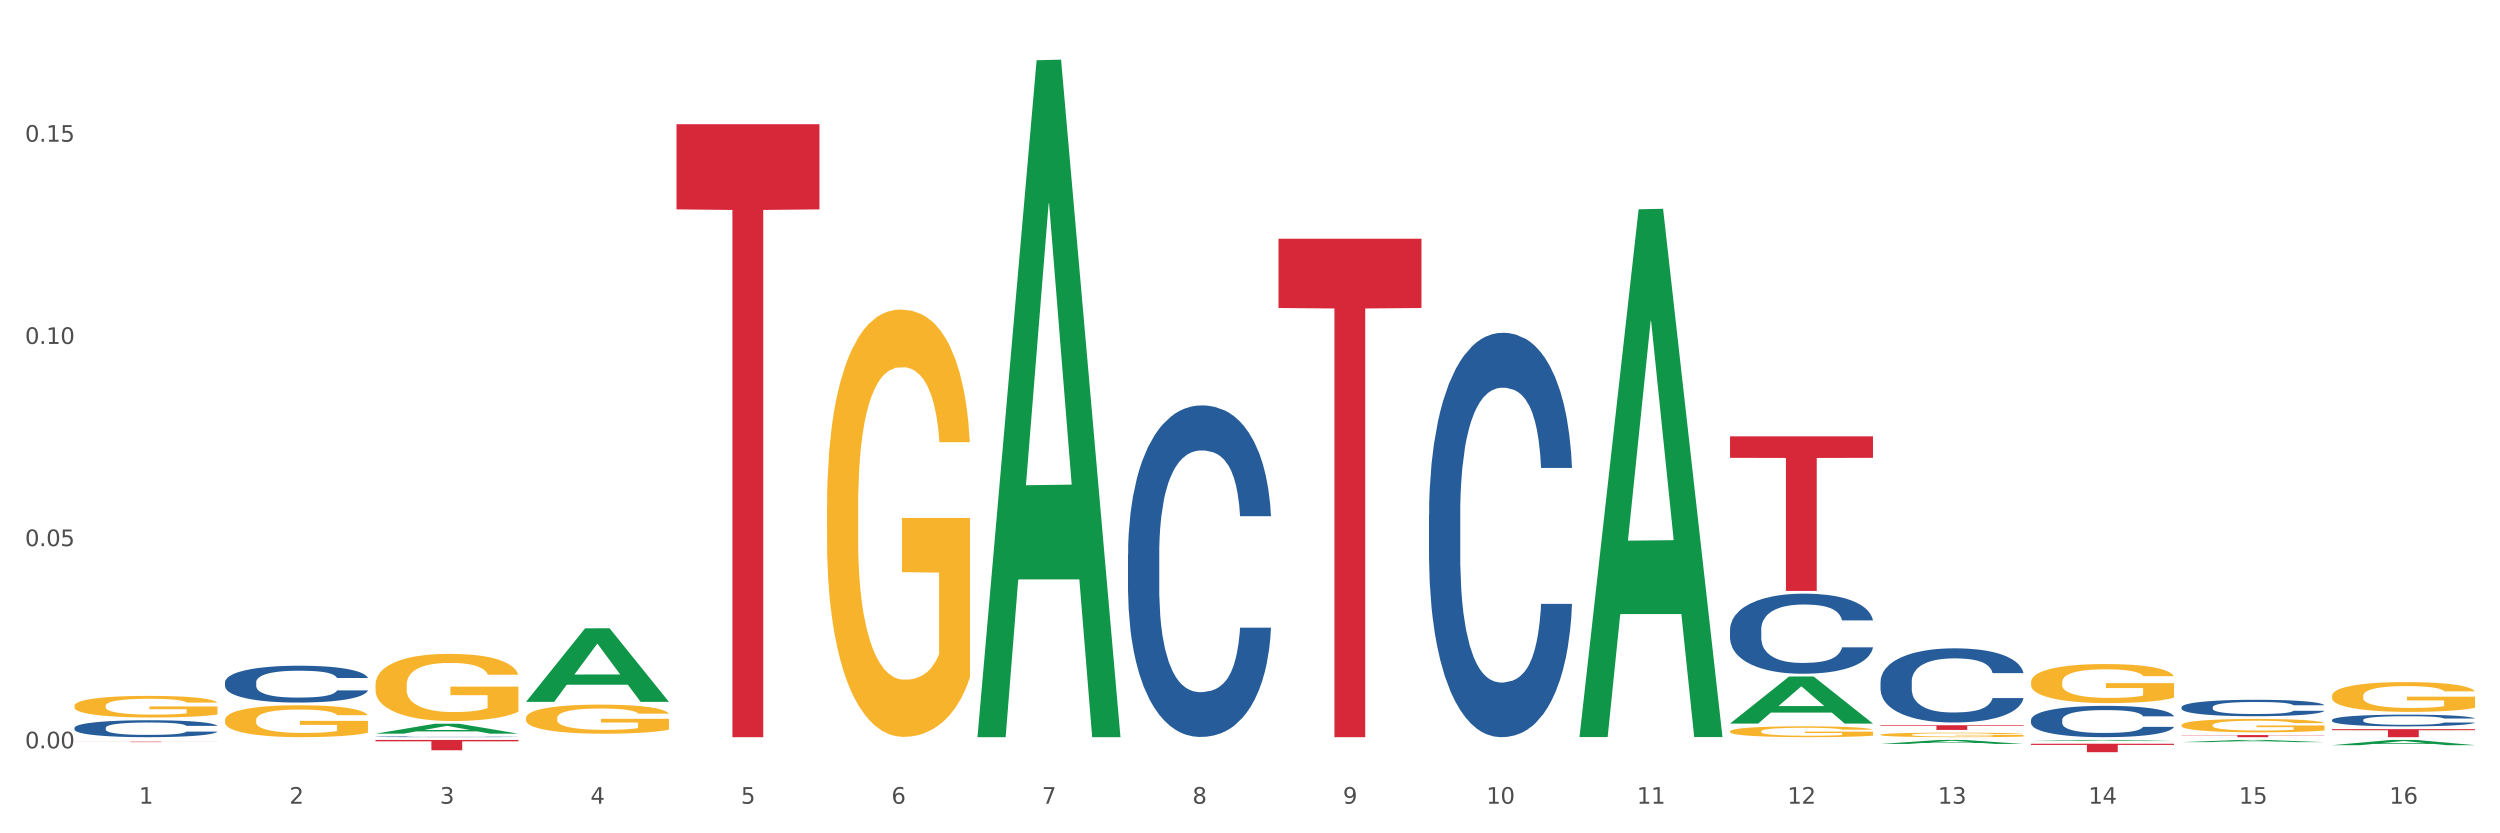 <?xml version="1.0" encoding="utf-8" standalone="no"?>
<!DOCTYPE svg PUBLIC "-//W3C//DTD SVG 1.1//EN"
  "http://www.w3.org/Graphics/SVG/1.1/DTD/svg11.dtd">
<svg xmlns:xlink="http://www.w3.org/1999/xlink" width="1080pt" height="360pt" viewBox="0 0 1080 360" xmlns="http://www.w3.org/2000/svg" version="1.1">
 <rect x="0" y="0" width="1080" height="360" fill="#333333" stroke="none"/>
 <defs>
  <style type="text/css">*{stroke-linejoin: round; stroke-linecap: butt}</style>
 </defs>
 <g id="figure_1">
  <g id="patch_1">
   <path d="M 0 360 
L 1080 360 
L 1080 0 
L 0 0 
z
" style="fill: #ffffff; stroke: #ffffff; stroke-linejoin: miter"/>
  </g>
  <g id="axes_1">
   <g id="matplotlib.axis_1">
    <g id="xtick_1">
     <g id="text_1">
      <!-- 1 -->
      <g style="fill: #4d4d4d" transform="translate(60.004 347.204) scale(0.096 -0.096)">
       <defs>
        <path id="DejaVuSans-31" d="M 794 531 
L 1825 531 
L 1825 4091 
L 703 3866 
L 703 4441 
L 1819 4666 
L 2450 4666 
L 2450 531 
L 3481 531 
L 3481 0 
L 794 0 
L 794 531 
z
" transform="scale(0.016)"/>
       </defs>
       <use xlink:href="#DejaVuSans-31"/>
      </g>
     </g>
    </g>
    <g id="xtick_2">
     <g id="text_2">
      <!-- 2 -->
      <g style="fill: #4d4d4d" transform="translate(125.021 347.204) scale(0.096 -0.096)">
       <defs>
        <path id="DejaVuSans-32" d="M 1228 531 
L 3431 531 
L 3431 0 
L 469 0 
L 469 531 
Q 828 903 1448 1529 
Q 2069 2156 2228 2338 
Q 2531 2678 2651 2914 
Q 2772 3150 2772 3378 
Q 2772 3750 2511 3984 
Q 2250 4219 1831 4219 
Q 1534 4219 1204 4116 
Q 875 4013 500 3803 
L 500 4441 
Q 881 4594 1212 4672 
Q 1544 4750 1819 4750 
Q 2544 4750 2975 4387 
Q 3406 4025 3406 3419 
Q 3406 3131 3298 2873 
Q 3191 2616 2906 2266 
Q 2828 2175 2409 1742 
Q 1991 1309 1228 531 
z
" transform="scale(0.016)"/>
       </defs>
       <use xlink:href="#DejaVuSans-32"/>
      </g>
     </g>
    </g>
    <g id="xtick_3">
     <g id="text_3">
      <!-- 3 -->
      <g style="fill: #4d4d4d" transform="translate(190.039 347.204) scale(0.096 -0.096)">
       <defs>
        <path id="DejaVuSans-33" d="M 2597 2516 
Q 3050 2419 3304 2112 
Q 3559 1806 3559 1356 
Q 3559 666 3084 287 
Q 2609 -91 1734 -91 
Q 1441 -91 1130 -33 
Q 819 25 488 141 
L 488 750 
Q 750 597 1062 519 
Q 1375 441 1716 441 
Q 2309 441 2620 675 
Q 2931 909 2931 1356 
Q 2931 1769 2642 2001 
Q 2353 2234 1838 2234 
L 1294 2234 
L 1294 2753 
L 1863 2753 
Q 2328 2753 2575 2939 
Q 2822 3125 2822 3475 
Q 2822 3834 2567 4026 
Q 2313 4219 1838 4219 
Q 1578 4219 1281 4162 
Q 984 4106 628 3988 
L 628 4550 
Q 988 4650 1302 4700 
Q 1616 4750 1894 4750 
Q 2613 4750 3031 4423 
Q 3450 4097 3450 3541 
Q 3450 3153 3228 2886 
Q 3006 2619 2597 2516 
z
" transform="scale(0.016)"/>
       </defs>
       <use xlink:href="#DejaVuSans-33"/>
      </g>
     </g>
    </g>
    <g id="xtick_4">
     <g id="text_4">
      <!-- 4 -->
      <g style="fill: #4d4d4d" transform="translate(255.056 347.204) scale(0.096 -0.096)">
       <defs>
        <path id="DejaVuSans-34" d="M 2419 4116 
L 825 1625 
L 2419 1625 
L 2419 4116 
z
M 2253 4666 
L 3047 4666 
L 3047 1625 
L 3713 1625 
L 3713 1100 
L 3047 1100 
L 3047 0 
L 2419 0 
L 2419 1100 
L 313 1100 
L 313 1709 
L 2253 4666 
z
" transform="scale(0.016)"/>
       </defs>
       <use xlink:href="#DejaVuSans-34"/>
      </g>
     </g>
    </g>
    <g id="xtick_5">
     <g id="text_5">
      <!-- 5 -->
      <g style="fill: #4d4d4d" transform="translate(320.073 347.204) scale(0.096 -0.096)">
       <defs>
        <path id="DejaVuSans-35" d="M 691 4666 
L 3169 4666 
L 3169 4134 
L 1269 4134 
L 1269 2991 
Q 1406 3038 1543 3061 
Q 1681 3084 1819 3084 
Q 2600 3084 3056 2656 
Q 3513 2228 3513 1497 
Q 3513 744 3044 326 
Q 2575 -91 1722 -91 
Q 1428 -91 1123 -41 
Q 819 9 494 109 
L 494 744 
Q 775 591 1075 516 
Q 1375 441 1709 441 
Q 2250 441 2565 725 
Q 2881 1009 2881 1497 
Q 2881 1984 2565 2268 
Q 2250 2553 1709 2553 
Q 1456 2553 1204 2497 
Q 953 2441 691 2322 
L 691 4666 
z
" transform="scale(0.016)"/>
       </defs>
       <use xlink:href="#DejaVuSans-35"/>
      </g>
     </g>
    </g>
    <g id="xtick_6">
     <g id="text_6">
      <!-- 6 -->
      <g style="fill: #4d4d4d" transform="translate(385.09 347.204) scale(0.096 -0.096)">
       <defs>
        <path id="DejaVuSans-36" d="M 2113 2584 
Q 1688 2584 1439 2293 
Q 1191 2003 1191 1497 
Q 1191 994 1439 701 
Q 1688 409 2113 409 
Q 2538 409 2786 701 
Q 3034 994 3034 1497 
Q 3034 2003 2786 2293 
Q 2538 2584 2113 2584 
z
M 3366 4563 
L 3366 3988 
Q 3128 4100 2886 4159 
Q 2644 4219 2406 4219 
Q 1781 4219 1451 3797 
Q 1122 3375 1075 2522 
Q 1259 2794 1537 2939 
Q 1816 3084 2150 3084 
Q 2853 3084 3261 2657 
Q 3669 2231 3669 1497 
Q 3669 778 3244 343 
Q 2819 -91 2113 -91 
Q 1303 -91 875 529 
Q 447 1150 447 2328 
Q 447 3434 972 4092 
Q 1497 4750 2381 4750 
Q 2619 4750 2861 4703 
Q 3103 4656 3366 4563 
z
" transform="scale(0.016)"/>
       </defs>
       <use xlink:href="#DejaVuSans-36"/>
      </g>
     </g>
    </g>
    <g id="xtick_7">
     <g id="text_7">
      <!-- 7 -->
      <g style="fill: #4d4d4d" transform="translate(450.108 347.204) scale(0.096 -0.096)">
       <defs>
        <path id="DejaVuSans-37" d="M 525 4666 
L 3525 4666 
L 3525 4397 
L 1831 0 
L 1172 0 
L 2766 4134 
L 525 4134 
L 525 4666 
z
" transform="scale(0.016)"/>
       </defs>
       <use xlink:href="#DejaVuSans-37"/>
      </g>
     </g>
    </g>
    <g id="xtick_8">
     <g id="text_8">
      <!-- 8 -->
      <g style="fill: #4d4d4d" transform="translate(515.125 347.204) scale(0.096 -0.096)">
       <defs>
        <path id="DejaVuSans-38" d="M 2034 2216 
Q 1584 2216 1326 1975 
Q 1069 1734 1069 1313 
Q 1069 891 1326 650 
Q 1584 409 2034 409 
Q 2484 409 2743 651 
Q 3003 894 3003 1313 
Q 3003 1734 2745 1975 
Q 2488 2216 2034 2216 
z
M 1403 2484 
Q 997 2584 770 2862 
Q 544 3141 544 3541 
Q 544 4100 942 4425 
Q 1341 4750 2034 4750 
Q 2731 4750 3128 4425 
Q 3525 4100 3525 3541 
Q 3525 3141 3298 2862 
Q 3072 2584 2669 2484 
Q 3125 2378 3379 2068 
Q 3634 1759 3634 1313 
Q 3634 634 3220 271 
Q 2806 -91 2034 -91 
Q 1263 -91 848 271 
Q 434 634 434 1313 
Q 434 1759 690 2068 
Q 947 2378 1403 2484 
z
M 1172 3481 
Q 1172 3119 1398 2916 
Q 1625 2713 2034 2713 
Q 2441 2713 2670 2916 
Q 2900 3119 2900 3481 
Q 2900 3844 2670 4047 
Q 2441 4250 2034 4250 
Q 1625 4250 1398 4047 
Q 1172 3844 1172 3481 
z
" transform="scale(0.016)"/>
       </defs>
       <use xlink:href="#DejaVuSans-38"/>
      </g>
     </g>
    </g>
    <g id="xtick_9">
     <g id="text_9">
      <!-- 9 -->
      <g style="fill: #4d4d4d" transform="translate(580.142 347.204) scale(0.096 -0.096)">
       <defs>
        <path id="DejaVuSans-39" d="M 703 97 
L 703 672 
Q 941 559 1184 500 
Q 1428 441 1663 441 
Q 2288 441 2617 861 
Q 2947 1281 2994 2138 
Q 2813 1869 2534 1725 
Q 2256 1581 1919 1581 
Q 1219 1581 811 2004 
Q 403 2428 403 3163 
Q 403 3881 828 4315 
Q 1253 4750 1959 4750 
Q 2769 4750 3195 4129 
Q 3622 3509 3622 2328 
Q 3622 1225 3098 567 
Q 2575 -91 1691 -91 
Q 1453 -91 1209 -44 
Q 966 3 703 97 
z
M 1959 2075 
Q 2384 2075 2632 2365 
Q 2881 2656 2881 3163 
Q 2881 3666 2632 3958 
Q 2384 4250 1959 4250 
Q 1534 4250 1286 3958 
Q 1038 3666 1038 3163 
Q 1038 2656 1286 2365 
Q 1534 2075 1959 2075 
z
" transform="scale(0.016)"/>
       </defs>
       <use xlink:href="#DejaVuSans-39"/>
      </g>
     </g>
    </g>
    <g id="xtick_10">
     <g id="text_10">
      <!-- 10 -->
      <g style="fill: #4d4d4d" transform="translate(642.105 347.204) scale(0.096 -0.096)">
       <defs>
        <path id="DejaVuSans-30" d="M 2034 4250 
Q 1547 4250 1301 3770 
Q 1056 3291 1056 2328 
Q 1056 1369 1301 889 
Q 1547 409 2034 409 
Q 2525 409 2770 889 
Q 3016 1369 3016 2328 
Q 3016 3291 2770 3770 
Q 2525 4250 2034 4250 
z
M 2034 4750 
Q 2819 4750 3233 4129 
Q 3647 3509 3647 2328 
Q 3647 1150 3233 529 
Q 2819 -91 2034 -91 
Q 1250 -91 836 529 
Q 422 1150 422 2328 
Q 422 3509 836 4129 
Q 1250 4750 2034 4750 
z
" transform="scale(0.016)"/>
       </defs>
       <use xlink:href="#DejaVuSans-31"/>
       <use xlink:href="#DejaVuSans-30" transform="translate(63.623 0)"/>
      </g>
     </g>
    </g>
    <g id="xtick_11">
     <g id="text_11">
      <!-- 11 -->
      <g style="fill: #4d4d4d" transform="translate(707.123 347.204) scale(0.096 -0.096)">
       <use xlink:href="#DejaVuSans-31"/>
       <use xlink:href="#DejaVuSans-31" transform="translate(63.623 0)"/>
      </g>
     </g>
    </g>
    <g id="xtick_12">
     <g id="text_12">
      <!-- 12 -->
      <g style="fill: #4d4d4d" transform="translate(772.14 347.204) scale(0.096 -0.096)">
       <use xlink:href="#DejaVuSans-31"/>
       <use xlink:href="#DejaVuSans-32" transform="translate(63.623 0)"/>
      </g>
     </g>
    </g>
    <g id="xtick_13">
     <g id="text_13">
      <!-- 13 -->
      <g style="fill: #4d4d4d" transform="translate(837.157 347.204) scale(0.096 -0.096)">
       <use xlink:href="#DejaVuSans-31"/>
       <use xlink:href="#DejaVuSans-33" transform="translate(63.623 0)"/>
      </g>
     </g>
    </g>
    <g id="xtick_14">
     <g id="text_14">
      <!-- 14 -->
      <g style="fill: #4d4d4d" transform="translate(902.174 347.204) scale(0.096 -0.096)">
       <use xlink:href="#DejaVuSans-31"/>
       <use xlink:href="#DejaVuSans-34" transform="translate(63.623 0)"/>
      </g>
     </g>
    </g>
    <g id="xtick_15">
     <g id="text_15">
      <!-- 15 -->
      <g style="fill: #4d4d4d" transform="translate(967.192 347.204) scale(0.096 -0.096)">
       <use xlink:href="#DejaVuSans-31"/>
       <use xlink:href="#DejaVuSans-35" transform="translate(63.623 0)"/>
      </g>
     </g>
    </g>
    <g id="xtick_16">
     <g id="text_16">
      <!-- 16 -->
      <g style="fill: #4d4d4d" transform="translate(1032.209 347.204) scale(0.096 -0.096)">
       <use xlink:href="#DejaVuSans-31"/>
       <use xlink:href="#DejaVuSans-36" transform="translate(63.623 0)"/>
      </g>
     </g>
    </g>
    <g id="xtick_17"/>
    <g id="xtick_18"/>
    <g id="xtick_19"/>
    <g id="xtick_20"/>
    <g id="xtick_21"/>
    <g id="xtick_22"/>
    <g id="xtick_23"/>
    <g id="xtick_24"/>
    <g id="xtick_25"/>
    <g id="xtick_26"/>
    <g id="xtick_27"/>
    <g id="xtick_28"/>
    <g id="xtick_29"/>
    <g id="xtick_30"/>
    <g id="xtick_31"/>
   </g>
   <g id="matplotlib.axis_2">
    <g id="ytick_1">
     <g id="text_17">
      <!-- 0.00 -->
      <g style="fill: #4d4d4d" transform="translate(10.8 323.284) scale(0.096 -0.096)">
       <defs>
        <path id="DejaVuSans-2e" d="M 684 794 
L 1344 794 
L 1344 0 
L 684 0 
L 684 794 
z
" transform="scale(0.016)"/>
       </defs>
       <use xlink:href="#DejaVuSans-30"/>
       <use xlink:href="#DejaVuSans-2e" transform="translate(63.623 0)"/>
       <use xlink:href="#DejaVuSans-30" transform="translate(95.41 0)"/>
       <use xlink:href="#DejaVuSans-30" transform="translate(159.033 0)"/>
      </g>
     </g>
    </g>
    <g id="ytick_2">
     <g id="text_18">
      <!-- 0.05 -->
      <g style="fill: #4d4d4d" transform="translate(10.8 235.929) scale(0.096 -0.096)">
       <use xlink:href="#DejaVuSans-30"/>
       <use xlink:href="#DejaVuSans-2e" transform="translate(63.623 0)"/>
       <use xlink:href="#DejaVuSans-30" transform="translate(95.41 0)"/>
       <use xlink:href="#DejaVuSans-35" transform="translate(159.033 0)"/>
      </g>
     </g>
    </g>
    <g id="ytick_3">
     <g id="text_19">
      <!-- 0.10 -->
      <g style="fill: #4d4d4d" transform="translate(10.8 148.573) scale(0.096 -0.096)">
       <use xlink:href="#DejaVuSans-30"/>
       <use xlink:href="#DejaVuSans-2e" transform="translate(63.623 0)"/>
       <use xlink:href="#DejaVuSans-31" transform="translate(95.41 0)"/>
       <use xlink:href="#DejaVuSans-30" transform="translate(159.033 0)"/>
      </g>
     </g>
    </g>
    <g id="ytick_4">
     <g id="text_20">
      <!-- 0.15 -->
      <g style="fill: #4d4d4d" transform="translate(10.8 61.218) scale(0.096 -0.096)">
       <use xlink:href="#DejaVuSans-30"/>
       <use xlink:href="#DejaVuSans-2e" transform="translate(63.623 0)"/>
       <use xlink:href="#DejaVuSans-31" transform="translate(95.41 0)"/>
       <use xlink:href="#DejaVuSans-35" transform="translate(159.033 0)"/>
      </g>
     </g>
    </g>
    <g id="ytick_5"/>
    <g id="ytick_6"/>
    <g id="ytick_7"/>
    <g id="ytick_8"/>
   </g>
   <g id="PolyCollection_1">
    <path d="M 162.209 316.948 
L 162.273 316.944 
L 187.744 312.667 
L 198.314 312.663 
L 223.976 316.956 
L 211.75 316.956 
L 206.21 315.956 
L 179.912 315.956 
L 179.721 315.972 
L 174.372 316.956 
L 162.209 316.956 
L 162.209 316.948 
L 183.223 315.36 
L 202.899 315.355 
L 193.156 313.578 
L 193.029 313.57 
L 192.902 313.582 
L 183.159 315.355 
L 183.223 315.36 
L 162.209 316.948 
z
" clip-path="url(#p96effd048a)" style="fill: #109648"/>
    <path d="M 227.227 303.159 
L 227.29 303.129 
L 252.761 271.438 
L 263.331 271.408 
L 288.993 303.219 
L 276.767 303.219 
L 271.227 295.811 
L 244.929 295.811 
L 244.738 295.931 
L 239.389 303.219 
L 227.227 303.219 
L 227.227 303.159 
L 248.24 291.391 
L 267.916 291.361 
L 258.174 278.189 
L 258.046 278.129 
L 257.919 278.218 
L 248.176 291.361 
L 248.24 291.391 
L 227.227 303.159 
z
" clip-path="url(#p96effd048a)" style="fill: #109648"/>
    <path d="M 747.365 315.941 
L 747.438 315.936 
L 747.438 315.782 
L 747.583 315.65 
L 748.313 315.329 
L 749.407 315.063 
L 750.209 314.922 
L 751.011 314.807 
L 751.959 314.691 
L 753.126 314.571 
L 755.24 314.396 
L 756.553 314.306 
L 758.157 314.212 
L 761.074 314.075 
L 763.189 313.998 
L 765.377 313.933 
L 768.95 313.856 
L 771.284 313.822 
L 773.763 313.796 
L 776.753 313.779 
L 779.014 313.775 
L 783.972 313.788 
L 788.202 313.826 
L 790.244 313.856 
L 792.869 313.908 
L 794.255 313.942 
L 796.515 314.01 
L 798.849 314.1 
L 800.453 314.177 
L 802.86 314.323 
L 804.683 314.468 
L 806.36 314.648 
L 807.235 314.772 
L 807.891 314.888 
L 808.475 315.021 
L 809.058 315.23 
L 795.932 315.23 
L 795.421 315.08 
L 794.619 314.939 
L 793.452 314.802 
L 792.432 314.717 
L 790.681 314.61 
L 789.077 314.541 
L 787.4 314.49 
L 785.358 314.447 
L 783.754 314.426 
L 781.493 314.409 
L 777.045 314.413 
L 774.055 314.447 
L 772.013 314.49 
L 770.7 314.528 
L 769.533 314.571 
L 768.221 314.631 
L 766.689 314.721 
L 765.596 314.802 
L 764.502 314.905 
L 763.627 315.008 
L 762.824 315.128 
L 762.168 315.256 
L 761.658 315.389 
L 761.22 315.551 
L 760.856 315.821 
L 760.856 316.407 
L 761.001 316.54 
L 761.366 316.715 
L 761.804 316.848 
L 762.533 317.006 
L 763.189 317.113 
L 764.429 317.268 
L 765.814 317.396 
L 766.908 317.477 
L 768.002 317.546 
L 769.898 317.64 
L 772.013 317.717 
L 773.836 317.764 
L 776.315 317.807 
L 777.993 317.824 
L 779.451 317.833 
L 783.024 317.833 
L 785.577 317.82 
L 788.421 317.79 
L 790.608 317.751 
L 792.432 317.704 
L 794.473 317.627 
L 795.786 317.554 
L 795.786 316.66 
L 779.743 316.656 
L 779.743 316.061 
L 809.131 316.061 
L 809.131 317.807 
L 807.891 317.897 
L 806.506 317.978 
L 805.047 318.051 
L 802.86 318.141 
L 800.234 318.226 
L 797.901 318.286 
L 795.421 318.338 
L 792.504 318.385 
L 788.712 318.427 
L 786.379 318.445 
L 783.462 318.457 
L 780.034 318.462 
L 777.045 318.453 
L 774.128 318.432 
L 771.065 318.393 
L 768.075 318.338 
L 765.814 318.282 
L 763.554 318.213 
L 761.147 318.124 
L 759.251 318.038 
L 757.793 317.961 
L 756.188 317.862 
L 754.438 317.734 
L 753.126 317.619 
L 751.959 317.499 
L 750.719 317.345 
L 749.844 317.212 
L 748.969 317.045 
L 748.459 316.921 
L 747.875 316.728 
L 747.438 316.459 
L 747.365 315.941 
z
" clip-path="url(#p96effd048a)" style="fill: #f7b32b"/>
    <path d="M 357.261 219.031 
L 357.334 218.862 
L 357.334 212.792 
L 357.48 207.565 
L 358.209 194.919 
L 359.303 184.465 
L 360.105 178.901 
L 360.907 174.349 
L 361.855 169.796 
L 363.022 165.075 
L 365.137 158.162 
L 366.45 154.621 
L 368.054 150.911 
L 370.971 145.516 
L 373.086 142.481 
L 375.273 139.952 
L 378.847 136.917 
L 381.18 135.568 
L 383.66 134.556 
L 386.649 133.881 
L 388.91 133.713 
L 393.869 134.219 
L 398.098 135.736 
L 400.14 136.917 
L 402.766 138.94 
L 404.151 140.289 
L 406.412 142.987 
L 408.745 146.527 
L 410.35 149.562 
L 412.756 155.295 
L 414.579 161.028 
L 416.256 168.11 
L 417.132 173 
L 417.788 177.552 
L 418.371 182.779 
L 418.955 191.041 
L 405.828 191.041 
L 405.318 185.14 
L 404.516 179.576 
L 403.349 174.18 
L 402.328 170.808 
L 400.578 166.592 
L 398.974 163.895 
L 397.296 161.871 
L 395.254 160.185 
L 393.65 159.342 
L 391.39 158.668 
L 386.941 158.836 
L 383.951 160.185 
L 381.909 161.871 
L 380.597 163.389 
L 379.43 165.075 
L 378.117 167.435 
L 376.586 170.976 
L 375.492 174.18 
L 374.398 178.227 
L 373.523 182.273 
L 372.721 186.995 
L 372.065 192.053 
L 371.554 197.28 
L 371.117 203.687 
L 370.752 214.31 
L 370.752 237.41 
L 370.898 242.637 
L 371.263 249.55 
L 371.7 254.777 
L 372.429 261.016 
L 373.086 265.231 
L 374.325 271.301 
L 375.711 276.36 
L 376.805 279.563 
L 377.899 282.261 
L 379.795 285.97 
L 381.909 289.006 
L 383.733 290.86 
L 386.212 292.546 
L 387.889 293.221 
L 389.348 293.558 
L 392.921 293.558 
L 395.473 293.052 
L 398.317 291.872 
L 400.505 290.354 
L 402.328 288.5 
L 404.37 285.465 
L 405.683 282.598 
L 405.683 247.358 
L 389.639 247.189 
L 389.639 223.752 
L 419.028 223.752 
L 419.028 292.546 
L 417.788 296.087 
L 416.402 299.291 
L 414.944 302.157 
L 412.756 305.698 
L 410.131 309.07 
L 407.797 311.431 
L 405.318 313.454 
L 402.401 315.309 
L 398.609 316.995 
L 396.275 317.67 
L 393.358 318.176 
L 389.931 318.344 
L 386.941 318.007 
L 384.024 317.164 
L 380.961 315.646 
L 377.972 313.454 
L 375.711 311.262 
L 373.45 308.565 
L 371.044 305.024 
L 369.148 301.651 
L 367.689 298.616 
L 366.085 294.738 
L 364.335 289.68 
L 363.022 285.127 
L 361.855 280.406 
L 360.616 274.336 
L 359.741 269.109 
L 358.866 262.533 
L 358.355 257.643 
L 357.772 250.056 
L 357.334 239.433 
L 357.261 219.031 
z
" clip-path="url(#p96effd048a)" style="fill: #f7b32b"/>
    <path d="M 227.227 310.204 
L 227.3 310.193 
L 227.3 309.779 
L 227.445 309.424 
L 228.175 308.562 
L 229.269 307.851 
L 230.071 307.472 
L 230.873 307.162 
L 231.821 306.852 
L 232.988 306.53 
L 235.102 306.059 
L 236.415 305.818 
L 238.019 305.566 
L 240.936 305.198 
L 243.051 304.991 
L 245.239 304.819 
L 248.812 304.613 
L 251.146 304.521 
L 253.625 304.452 
L 256.615 304.406 
L 258.876 304.394 
L 263.834 304.429 
L 268.064 304.532 
L 270.106 304.613 
L 272.731 304.75 
L 274.117 304.842 
L 276.377 305.026 
L 278.711 305.267 
L 280.315 305.474 
L 282.722 305.864 
L 284.545 306.255 
L 286.222 306.737 
L 287.097 307.07 
L 287.753 307.38 
L 288.337 307.736 
L 288.92 308.298 
L 275.794 308.298 
L 275.283 307.896 
L 274.481 307.518 
L 273.315 307.15 
L 272.294 306.92 
L 270.543 306.633 
L 268.939 306.45 
L 267.262 306.312 
L 265.22 306.197 
L 263.616 306.14 
L 261.355 306.094 
L 256.907 306.105 
L 253.917 306.197 
L 251.875 306.312 
L 250.562 306.415 
L 249.396 306.53 
L 248.083 306.691 
L 246.552 306.932 
L 245.458 307.15 
L 244.364 307.426 
L 243.489 307.701 
L 242.687 308.023 
L 242.03 308.367 
L 241.52 308.723 
L 241.082 309.159 
L 240.718 309.883 
L 240.718 311.456 
L 240.863 311.812 
L 241.228 312.283 
L 241.666 312.639 
L 242.395 313.063 
L 243.051 313.35 
L 244.291 313.764 
L 245.676 314.108 
L 246.77 314.326 
L 247.864 314.51 
L 249.76 314.763 
L 251.875 314.969 
L 253.698 315.096 
L 256.177 315.211 
L 257.855 315.256 
L 259.313 315.279 
L 262.886 315.279 
L 265.439 315.245 
L 268.283 315.165 
L 270.47 315.061 
L 272.294 314.935 
L 274.335 314.728 
L 275.648 314.533 
L 275.648 312.133 
L 259.605 312.122 
L 259.605 310.526 
L 288.993 310.526 
L 288.993 315.211 
L 287.753 315.452 
L 286.368 315.67 
L 284.909 315.865 
L 282.722 316.106 
L 280.096 316.336 
L 277.763 316.497 
L 275.283 316.634 
L 272.366 316.761 
L 268.574 316.875 
L 266.241 316.921 
L 263.324 316.956 
L 259.897 316.967 
L 256.907 316.944 
L 253.99 316.887 
L 250.927 316.784 
L 247.937 316.634 
L 245.676 316.485 
L 243.416 316.301 
L 241.009 316.06 
L 239.113 315.831 
L 237.655 315.624 
L 236.05 315.36 
L 234.3 315.015 
L 232.988 314.705 
L 231.821 314.384 
L 230.581 313.97 
L 229.706 313.615 
L 228.831 313.167 
L 228.321 312.834 
L 227.737 312.317 
L 227.3 311.594 
L 227.227 310.204 
z
" clip-path="url(#p96effd048a)" style="fill: #f7b32b"/>
    <path d="M 162.209 295.88 
L 162.282 295.854 
L 162.282 294.9 
L 162.428 294.078 
L 163.157 292.091 
L 164.251 290.448 
L 165.054 289.573 
L 165.856 288.858 
L 166.804 288.142 
L 167.97 287.401 
L 170.085 286.314 
L 171.398 285.758 
L 173.002 285.175 
L 175.919 284.327 
L 178.034 283.85 
L 180.222 283.452 
L 183.795 282.975 
L 186.128 282.763 
L 188.608 282.604 
L 191.598 282.498 
L 193.858 282.472 
L 198.817 282.551 
L 203.047 282.79 
L 205.089 282.975 
L 207.714 283.293 
L 209.099 283.505 
L 211.36 283.929 
L 213.694 284.486 
L 215.298 284.963 
L 217.704 285.864 
L 219.528 286.765 
L 221.205 287.877 
L 222.08 288.646 
L 222.736 289.361 
L 223.32 290.183 
L 223.903 291.481 
L 210.777 291.481 
L 210.266 290.554 
L 209.464 289.679 
L 208.297 288.831 
L 207.276 288.301 
L 205.526 287.639 
L 203.922 287.215 
L 202.245 286.897 
L 200.203 286.632 
L 198.598 286.5 
L 196.338 286.394 
L 191.889 286.42 
L 188.9 286.632 
L 186.858 286.897 
L 185.545 287.136 
L 184.378 287.401 
L 183.066 287.772 
L 181.534 288.328 
L 180.44 288.831 
L 179.347 289.467 
L 178.471 290.103 
L 177.669 290.845 
L 177.013 291.64 
L 176.503 292.462 
L 176.065 293.469 
L 175.7 295.138 
L 175.7 298.768 
L 175.846 299.59 
L 176.211 300.676 
L 176.648 301.498 
L 177.378 302.478 
L 178.034 303.141 
L 179.274 304.094 
L 180.659 304.889 
L 181.753 305.393 
L 182.847 305.817 
L 184.743 306.4 
L 186.858 306.877 
L 188.681 307.168 
L 191.16 307.433 
L 192.837 307.539 
L 194.296 307.592 
L 197.869 307.592 
L 200.422 307.513 
L 203.266 307.327 
L 205.453 307.089 
L 207.276 306.797 
L 209.318 306.32 
L 210.631 305.87 
L 210.631 300.332 
L 194.588 300.305 
L 194.588 296.622 
L 223.976 296.622 
L 223.976 307.433 
L 222.736 307.99 
L 221.351 308.493 
L 219.892 308.944 
L 217.704 309.5 
L 215.079 310.03 
L 212.746 310.401 
L 210.266 310.719 
L 207.349 311.011 
L 203.557 311.276 
L 201.224 311.382 
L 198.307 311.461 
L 194.879 311.488 
L 191.889 311.435 
L 188.972 311.302 
L 185.91 311.064 
L 182.92 310.719 
L 180.659 310.375 
L 178.399 309.951 
L 175.992 309.394 
L 174.096 308.864 
L 172.638 308.387 
L 171.033 307.778 
L 169.283 306.983 
L 167.97 306.267 
L 166.804 305.525 
L 165.564 304.571 
L 164.689 303.75 
L 163.814 302.717 
L 163.303 301.948 
L 162.72 300.756 
L 162.282 299.086 
L 162.209 295.88 
z
" clip-path="url(#p96effd048a)" style="fill: #f7b32b"/>
    <path d="M 1007.434 300.62 
L 1007.507 300.608 
L 1007.507 300.185 
L 1007.652 299.82 
L 1008.382 298.938 
L 1009.475 298.209 
L 1010.278 297.821 
L 1011.08 297.503 
L 1012.028 297.186 
L 1013.195 296.857 
L 1015.309 296.374 
L 1016.622 296.127 
L 1018.226 295.869 
L 1021.143 295.492 
L 1023.258 295.281 
L 1025.446 295.104 
L 1029.019 294.893 
L 1031.353 294.799 
L 1033.832 294.728 
L 1036.822 294.681 
L 1039.083 294.669 
L 1044.041 294.705 
L 1048.271 294.81 
L 1050.313 294.893 
L 1052.938 295.034 
L 1054.324 295.128 
L 1056.584 295.316 
L 1058.918 295.563 
L 1060.522 295.775 
L 1062.929 296.175 
L 1064.752 296.574 
L 1066.429 297.068 
L 1067.304 297.409 
L 1067.96 297.727 
L 1068.544 298.091 
L 1069.127 298.668 
L 1056.001 298.668 
L 1055.49 298.256 
L 1054.688 297.868 
L 1053.521 297.492 
L 1052.5 297.256 
L 1050.75 296.962 
L 1049.146 296.774 
L 1047.469 296.633 
L 1045.427 296.516 
L 1043.823 296.457 
L 1041.562 296.41 
L 1037.114 296.421 
L 1034.124 296.516 
L 1032.082 296.633 
L 1030.769 296.739 
L 1029.602 296.857 
L 1028.29 297.021 
L 1026.758 297.268 
L 1025.665 297.492 
L 1024.571 297.774 
L 1023.696 298.056 
L 1022.893 298.385 
L 1022.237 298.738 
L 1021.727 299.103 
L 1021.289 299.55 
L 1020.925 300.29 
L 1020.925 301.901 
L 1021.07 302.266 
L 1021.435 302.748 
L 1021.873 303.113 
L 1022.602 303.548 
L 1023.258 303.842 
L 1024.498 304.265 
L 1025.883 304.618 
L 1026.977 304.841 
L 1028.071 305.03 
L 1029.967 305.288 
L 1032.082 305.5 
L 1033.905 305.629 
L 1036.384 305.747 
L 1038.062 305.794 
L 1039.52 305.817 
L 1043.093 305.817 
L 1045.646 305.782 
L 1048.49 305.7 
L 1050.677 305.594 
L 1052.5 305.465 
L 1054.542 305.253 
L 1055.855 305.053 
L 1055.855 302.595 
L 1039.812 302.584 
L 1039.812 300.949 
L 1069.2 300.949 
L 1069.2 305.747 
L 1067.96 305.994 
L 1066.575 306.217 
L 1065.116 306.417 
L 1062.929 306.664 
L 1060.303 306.899 
L 1057.97 307.064 
L 1055.49 307.205 
L 1052.573 307.334 
L 1048.781 307.452 
L 1046.448 307.499 
L 1043.531 307.534 
L 1040.103 307.546 
L 1037.114 307.523 
L 1034.197 307.464 
L 1031.134 307.358 
L 1028.144 307.205 
L 1025.883 307.052 
L 1023.623 306.864 
L 1021.216 306.617 
L 1019.32 306.382 
L 1017.862 306.17 
L 1016.257 305.9 
L 1014.507 305.547 
L 1013.195 305.229 
L 1012.028 304.9 
L 1010.788 304.477 
L 1009.913 304.112 
L 1009.038 303.654 
L 1008.527 303.313 
L 1007.944 302.783 
L 1007.507 302.043 
L 1007.434 300.62 
z
" clip-path="url(#p96effd048a)" style="fill: #f7b32b"/>
    <path d="M 942.416 313.255 
L 942.489 313.25 
L 942.489 313.06 
L 942.635 312.897 
L 943.364 312.501 
L 944.458 312.174 
L 945.26 312 
L 946.063 311.857 
L 947.011 311.715 
L 948.177 311.567 
L 950.292 311.351 
L 951.605 311.24 
L 953.209 311.124 
L 956.126 310.955 
L 958.241 310.86 
L 960.429 310.781 
L 964.002 310.686 
L 966.335 310.644 
L 968.815 310.612 
L 971.805 310.591 
L 974.065 310.586 
L 979.024 310.602 
L 983.254 310.649 
L 985.296 310.686 
L 987.921 310.749 
L 989.306 310.791 
L 991.567 310.876 
L 993.901 310.987 
L 995.505 311.082 
L 997.911 311.261 
L 999.734 311.44 
L 1001.412 311.662 
L 1002.287 311.815 
L 1002.943 311.958 
L 1003.526 312.121 
L 1004.11 312.38 
L 990.984 312.38 
L 990.473 312.195 
L 989.671 312.021 
L 988.504 311.852 
L 987.483 311.746 
L 985.733 311.615 
L 984.129 311.53 
L 982.451 311.467 
L 980.41 311.414 
L 978.805 311.388 
L 976.545 311.367 
L 972.096 311.372 
L 969.106 311.414 
L 967.065 311.467 
L 965.752 311.514 
L 964.585 311.567 
L 963.273 311.641 
L 961.741 311.752 
L 960.647 311.852 
L 959.553 311.979 
L 958.678 312.105 
L 957.876 312.253 
L 957.22 312.411 
L 956.709 312.575 
L 956.272 312.775 
L 955.907 313.108 
L 955.907 313.831 
L 956.053 313.994 
L 956.418 314.21 
L 956.855 314.374 
L 957.585 314.569 
L 958.241 314.701 
L 959.481 314.891 
L 960.866 315.049 
L 961.96 315.15 
L 963.054 315.234 
L 964.95 315.35 
L 967.065 315.445 
L 968.888 315.503 
L 971.367 315.556 
L 973.044 315.577 
L 974.503 315.588 
L 978.076 315.588 
L 980.628 315.572 
L 983.472 315.535 
L 985.66 315.487 
L 987.483 315.429 
L 989.525 315.334 
L 990.838 315.245 
L 990.838 314.142 
L 974.795 314.137 
L 974.795 313.403 
L 1004.183 313.403 
L 1004.183 315.556 
L 1002.943 315.667 
L 1001.558 315.767 
L 1000.099 315.857 
L 997.911 315.967 
L 995.286 316.073 
L 992.953 316.147 
L 990.473 316.21 
L 987.556 316.268 
L 983.764 316.321 
L 981.431 316.342 
L 978.514 316.358 
L 975.086 316.363 
L 972.096 316.353 
L 969.179 316.326 
L 966.117 316.279 
L 963.127 316.21 
L 960.866 316.142 
L 958.605 316.057 
L 956.199 315.946 
L 954.303 315.841 
L 952.844 315.746 
L 951.24 315.624 
L 949.49 315.466 
L 948.177 315.324 
L 947.011 315.176 
L 945.771 314.986 
L 944.896 314.823 
L 944.021 314.617 
L 943.51 314.464 
L 942.927 314.226 
L 942.489 313.894 
L 942.416 313.255 
z
" clip-path="url(#p96effd048a)" style="fill: #f7b32b"/>
    <path d="M 877.399 294.67 
L 877.472 294.654 
L 877.472 294.099 
L 877.618 293.622 
L 878.347 292.466 
L 879.441 291.51 
L 880.243 291.002 
L 881.045 290.585 
L 881.993 290.169 
L 883.16 289.738 
L 885.275 289.106 
L 886.588 288.782 
L 888.192 288.443 
L 891.109 287.95 
L 893.224 287.672 
L 895.411 287.441 
L 898.985 287.164 
L 901.318 287.041 
L 903.798 286.948 
L 906.787 286.886 
L 909.048 286.871 
L 914.007 286.917 
L 918.236 287.056 
L 920.278 287.164 
L 922.904 287.349 
L 924.289 287.472 
L 926.55 287.719 
L 928.883 288.042 
L 930.488 288.32 
L 932.894 288.844 
L 934.717 289.368 
L 936.394 290.015 
L 937.27 290.462 
L 937.926 290.878 
L 938.509 291.356 
L 939.093 292.111 
L 925.966 292.111 
L 925.456 291.572 
L 924.654 291.063 
L 923.487 290.57 
L 922.466 290.262 
L 920.716 289.876 
L 919.111 289.63 
L 917.434 289.445 
L 915.392 289.291 
L 913.788 289.214 
L 911.527 289.152 
L 907.079 289.167 
L 904.089 289.291 
L 902.047 289.445 
L 900.735 289.584 
L 899.568 289.738 
L 898.255 289.954 
L 896.724 290.277 
L 895.63 290.57 
L 894.536 290.94 
L 893.661 291.31 
L 892.859 291.741 
L 892.203 292.204 
L 891.692 292.681 
L 891.255 293.267 
L 890.89 294.238 
L 890.89 296.35 
L 891.036 296.827 
L 891.4 297.459 
L 891.838 297.937 
L 892.567 298.507 
L 893.224 298.893 
L 894.463 299.447 
L 895.849 299.91 
L 896.943 300.203 
L 898.037 300.449 
L 899.933 300.788 
L 902.047 301.066 
L 903.87 301.235 
L 906.35 301.389 
L 908.027 301.451 
L 909.486 301.482 
L 913.059 301.482 
L 915.611 301.436 
L 918.455 301.328 
L 920.643 301.189 
L 922.466 301.019 
L 924.508 300.742 
L 925.82 300.48 
L 925.82 297.259 
L 909.777 297.243 
L 909.777 295.101 
L 939.166 295.101 
L 939.166 301.389 
L 937.926 301.713 
L 936.54 302.006 
L 935.082 302.268 
L 932.894 302.592 
L 930.269 302.9 
L 927.935 303.116 
L 925.456 303.3 
L 922.539 303.47 
L 918.747 303.624 
L 916.413 303.686 
L 913.496 303.732 
L 910.069 303.747 
L 907.079 303.717 
L 904.162 303.64 
L 901.099 303.501 
L 898.109 303.3 
L 895.849 303.1 
L 893.588 302.854 
L 891.182 302.53 
L 889.286 302.222 
L 887.827 301.944 
L 886.223 301.59 
L 884.473 301.127 
L 883.16 300.711 
L 881.993 300.28 
L 880.754 299.725 
L 879.879 299.247 
L 879.003 298.646 
L 878.493 298.199 
L 877.91 297.505 
L 877.472 296.535 
L 877.399 294.67 
z
" clip-path="url(#p96effd048a)" style="fill: #f7b32b"/>
    <path d="M 812.382 317.407 
L 812.455 317.406 
L 812.455 317.341 
L 812.601 317.286 
L 813.33 317.151 
L 814.424 317.04 
L 815.226 316.981 
L 816.028 316.933 
L 816.976 316.885 
L 818.143 316.835 
L 820.258 316.761 
L 821.57 316.724 
L 823.175 316.684 
L 826.092 316.627 
L 828.206 316.595 
L 830.394 316.568 
L 833.967 316.536 
L 836.301 316.521 
L 838.78 316.511 
L 841.77 316.503 
L 844.031 316.502 
L 848.99 316.507 
L 853.219 316.523 
L 855.261 316.536 
L 857.886 316.557 
L 859.272 316.571 
L 861.532 316.6 
L 863.866 316.638 
L 865.47 316.67 
L 867.877 316.731 
L 869.7 316.792 
L 871.377 316.867 
L 872.252 316.919 
L 872.909 316.967 
L 873.492 317.022 
L 874.075 317.11 
L 860.949 317.11 
L 860.439 317.048 
L 859.636 316.988 
L 858.47 316.931 
L 857.449 316.895 
L 855.699 316.851 
L 854.094 316.822 
L 852.417 316.801 
L 850.375 316.783 
L 848.771 316.774 
L 846.51 316.767 
L 842.062 316.768 
L 839.072 316.783 
L 837.03 316.801 
L 835.717 316.817 
L 834.551 316.835 
L 833.238 316.86 
L 831.707 316.897 
L 830.613 316.931 
L 829.519 316.974 
L 828.644 317.017 
L 827.842 317.067 
L 827.185 317.121 
L 826.675 317.176 
L 826.237 317.244 
L 825.873 317.357 
L 825.873 317.602 
L 826.019 317.658 
L 826.383 317.731 
L 826.821 317.787 
L 827.55 317.853 
L 828.206 317.898 
L 829.446 317.962 
L 830.832 318.016 
L 831.925 318.05 
L 833.019 318.079 
L 834.915 318.118 
L 837.03 318.15 
L 838.853 318.17 
L 841.333 318.188 
L 843.01 318.195 
L 844.468 318.199 
L 848.042 318.199 
L 850.594 318.193 
L 853.438 318.181 
L 855.626 318.165 
L 857.449 318.145 
L 859.491 318.113 
L 860.803 318.082 
L 860.803 317.708 
L 844.76 317.706 
L 844.76 317.457 
L 874.148 317.457 
L 874.148 318.188 
L 872.909 318.225 
L 871.523 318.259 
L 870.065 318.29 
L 867.877 318.327 
L 865.252 318.363 
L 862.918 318.388 
L 860.439 318.41 
L 857.522 318.429 
L 853.73 318.447 
L 851.396 318.455 
L 848.479 318.46 
L 845.052 318.462 
L 842.062 318.458 
L 839.145 318.449 
L 836.082 318.433 
L 833.092 318.41 
L 830.832 318.386 
L 828.571 318.358 
L 826.164 318.32 
L 824.268 318.284 
L 822.81 318.252 
L 821.206 318.211 
L 819.455 318.157 
L 818.143 318.109 
L 816.976 318.059 
L 815.736 317.994 
L 814.861 317.939 
L 813.986 317.869 
L 813.476 317.817 
L 812.892 317.737 
L 812.455 317.624 
L 812.382 317.407 
z
" clip-path="url(#p96effd048a)" style="fill: #f7b32b"/>
    <path d="M 97.192 311.049 
L 97.265 311.036 
L 97.265 310.583 
L 97.411 310.193 
L 98.14 309.249 
L 99.234 308.469 
L 100.036 308.053 
L 100.838 307.714 
L 101.786 307.374 
L 102.953 307.021 
L 105.068 306.505 
L 106.381 306.241 
L 107.985 305.964 
L 110.902 305.561 
L 113.017 305.335 
L 115.204 305.146 
L 118.778 304.92 
L 121.111 304.819 
L 123.591 304.743 
L 126.58 304.693 
L 128.841 304.68 
L 133.8 304.718 
L 138.03 304.831 
L 140.071 304.92 
L 142.697 305.071 
L 144.082 305.171 
L 146.343 305.373 
L 148.676 305.637 
L 150.281 305.864 
L 152.687 306.291 
L 154.51 306.719 
L 156.188 307.248 
L 157.063 307.613 
L 157.719 307.953 
L 158.302 308.343 
L 158.886 308.96 
L 145.759 308.96 
L 145.249 308.519 
L 144.447 308.104 
L 143.28 307.701 
L 142.259 307.449 
L 140.509 307.135 
L 138.905 306.933 
L 137.227 306.782 
L 135.185 306.656 
L 133.581 306.593 
L 131.321 306.543 
L 126.872 306.556 
L 123.882 306.656 
L 121.84 306.782 
L 120.528 306.896 
L 119.361 307.021 
L 118.048 307.198 
L 116.517 307.462 
L 115.423 307.701 
L 114.329 308.003 
L 113.454 308.305 
L 112.652 308.658 
L 111.996 309.035 
L 111.485 309.425 
L 111.048 309.903 
L 110.683 310.696 
L 110.683 312.421 
L 110.829 312.811 
L 111.194 313.327 
L 111.631 313.717 
L 112.36 314.183 
L 113.017 314.497 
L 114.256 314.95 
L 115.642 315.328 
L 116.736 315.567 
L 117.83 315.768 
L 119.726 316.045 
L 121.84 316.272 
L 123.664 316.41 
L 126.143 316.536 
L 127.82 316.586 
L 129.279 316.612 
L 132.852 316.612 
L 135.404 316.574 
L 138.248 316.486 
L 140.436 316.372 
L 142.259 316.234 
L 144.301 316.007 
L 145.614 315.794 
L 145.614 313.163 
L 129.57 313.151 
L 129.57 311.401 
L 158.959 311.401 
L 158.959 316.536 
L 157.719 316.8 
L 156.333 317.039 
L 154.875 317.253 
L 152.687 317.518 
L 150.062 317.769 
L 147.728 317.946 
L 145.249 318.097 
L 142.332 318.235 
L 138.54 318.361 
L 136.206 318.411 
L 133.289 318.449 
L 129.862 318.462 
L 126.872 318.436 
L 123.955 318.374 
L 120.892 318.26 
L 117.903 318.097 
L 115.642 317.933 
L 113.381 317.732 
L 110.975 317.467 
L 109.079 317.216 
L 107.62 316.989 
L 106.016 316.7 
L 104.266 316.322 
L 102.953 315.982 
L 101.786 315.63 
L 100.547 315.177 
L 99.672 314.787 
L 98.797 314.296 
L 98.286 313.931 
L 97.703 313.365 
L 97.265 312.572 
L 97.192 311.049 
z
" clip-path="url(#p96effd048a)" style="fill: #f7b32b"/>
    <path d="M 32.175 304.94 
L 32.248 304.932 
L 32.248 304.625 
L 32.394 304.36 
L 33.123 303.72 
L 34.217 303.192 
L 35.019 302.91 
L 35.821 302.68 
L 36.769 302.45 
L 37.936 302.211 
L 40.051 301.861 
L 41.363 301.682 
L 42.968 301.494 
L 45.885 301.221 
L 47.999 301.068 
L 50.187 300.94 
L 53.76 300.787 
L 56.094 300.718 
L 58.573 300.667 
L 61.563 300.633 
L 63.824 300.624 
L 68.783 300.65 
L 73.012 300.727 
L 75.054 300.787 
L 77.679 300.889 
L 79.065 300.957 
L 81.326 301.094 
L 83.659 301.273 
L 85.263 301.426 
L 87.67 301.716 
L 89.493 302.006 
L 91.17 302.364 
L 92.045 302.612 
L 92.702 302.842 
L 93.285 303.106 
L 93.868 303.524 
L 80.742 303.524 
L 80.232 303.226 
L 79.43 302.944 
L 78.263 302.671 
L 77.242 302.501 
L 75.492 302.288 
L 73.887 302.151 
L 72.21 302.049 
L 70.168 301.964 
L 68.564 301.921 
L 66.303 301.887 
L 61.855 301.895 
L 58.865 301.964 
L 56.823 302.049 
L 55.511 302.126 
L 54.344 302.211 
L 53.031 302.33 
L 51.5 302.509 
L 50.406 302.671 
L 49.312 302.876 
L 48.437 303.081 
L 47.635 303.32 
L 46.979 303.575 
L 46.468 303.84 
L 46.031 304.164 
L 45.666 304.701 
L 45.666 305.87 
L 45.812 306.134 
L 46.176 306.484 
L 46.614 306.748 
L 47.343 307.064 
L 47.999 307.277 
L 49.239 307.584 
L 50.625 307.84 
L 51.719 308.002 
L 52.812 308.138 
L 54.708 308.326 
L 56.823 308.48 
L 58.646 308.573 
L 61.126 308.659 
L 62.803 308.693 
L 64.261 308.71 
L 67.835 308.71 
L 70.387 308.684 
L 73.231 308.625 
L 75.419 308.548 
L 77.242 308.454 
L 79.284 308.301 
L 80.596 308.156 
L 80.596 306.373 
L 64.553 306.364 
L 64.553 305.179 
L 93.941 305.179 
L 93.941 308.659 
L 92.702 308.838 
L 91.316 309 
L 89.858 309.145 
L 87.67 309.324 
L 85.045 309.495 
L 82.711 309.614 
L 80.232 309.716 
L 77.315 309.81 
L 73.523 309.895 
L 71.189 309.93 
L 68.272 309.955 
L 64.845 309.964 
L 61.855 309.947 
L 58.938 309.904 
L 55.875 309.827 
L 52.885 309.716 
L 50.625 309.605 
L 48.364 309.469 
L 45.958 309.29 
L 44.062 309.119 
L 42.603 308.966 
L 40.999 308.77 
L 39.249 308.514 
L 37.936 308.283 
L 36.769 308.045 
L 35.529 307.738 
L 34.654 307.473 
L 33.779 307.141 
L 33.269 306.893 
L 32.685 306.509 
L 32.248 305.972 
L 32.175 304.94 
z
" clip-path="url(#p96effd048a)" style="fill: #f7b32b"/>
    <path d="M 1007.434 314.975 
L 1069.2 314.975 
L 1069.2 315.46 
L 1044.903 315.463 
L 1044.903 318.462 
L 1031.584 318.462 
L 1031.584 315.463 
L 1007.434 315.46 
L 1007.434 314.979 
L 1007.434 314.975 
z
" clip-path="url(#p96effd048a)" style="fill: #d62839"/>
    <path d="M 942.416 317.539 
L 1004.183 317.539 
L 1004.183 317.667 
L 979.886 317.668 
L 979.886 318.462 
L 966.567 318.462 
L 966.567 317.668 
L 942.416 317.667 
L 942.416 317.54 
L 942.416 317.539 
z
" clip-path="url(#p96effd048a)" style="fill: #d62839"/>
    <path d="M 877.399 321.304 
L 939.166 321.304 
L 939.166 321.811 
L 914.869 321.814 
L 914.869 324.95 
L 901.549 324.95 
L 901.549 321.814 
L 877.399 321.811 
L 877.399 321.307 
L 877.399 321.304 
z
" clip-path="url(#p96effd048a)" style="fill: #d62839"/>
    <path d="M 1007.434 321.91 
L 1007.497 321.908 
L 1032.968 319.639 
L 1043.538 319.637 
L 1069.2 321.914 
L 1056.974 321.914 
L 1051.434 321.384 
L 1025.136 321.384 
L 1024.945 321.393 
L 1019.596 321.914 
L 1007.434 321.914 
L 1007.434 321.91 
L 1028.447 321.068 
L 1048.123 321.065 
L 1038.38 320.123 
L 1038.253 320.118 
L 1038.126 320.125 
L 1028.383 321.065 
L 1028.447 321.068 
L 1007.434 321.91 
z
" clip-path="url(#p96effd048a)" style="fill: #109648"/>
    <path d="M 747.365 188.502 
L 809.131 188.502 
L 809.131 197.782 
L 784.834 197.845 
L 784.834 255.283 
L 771.515 255.283 
L 771.515 197.845 
L 747.365 197.782 
L 747.365 188.565 
L 747.365 188.502 
z
" clip-path="url(#p96effd048a)" style="fill: #d62839"/>
    <path d="M 812.382 313.297 
L 874.148 313.297 
L 874.148 313.579 
L 849.852 313.58 
L 849.852 315.326 
L 836.532 315.326 
L 836.532 313.58 
L 812.382 313.579 
L 812.382 313.298 
L 812.382 313.297 
z
" clip-path="url(#p96effd048a)" style="fill: #d62839"/>
    <path d="M 97.192 294.74 
L 97.265 294.725 
L 97.265 294.318 
L 97.484 293.766 
L 98.287 292.748 
L 99.31 291.978 
L 101.062 291.076 
L 102.011 290.698 
L 103.252 290.277 
L 105.807 289.594 
L 108.728 289.012 
L 110.772 288.692 
L 112.305 288.489 
L 115.737 288.126 
L 117.708 287.966 
L 119.752 287.835 
L 121.505 287.748 
L 124.425 287.646 
L 126.761 287.602 
L 129.463 287.588 
L 131.726 287.602 
L 134.719 287.66 
L 139.1 287.835 
L 140.779 287.937 
L 143.042 288.111 
L 145.379 288.344 
L 147.277 288.576 
L 149.467 288.91 
L 151.731 289.347 
L 153.921 289.899 
L 155.454 290.408 
L 156.695 290.946 
L 157.79 291.6 
L 158.594 292.312 
L 158.959 292.908 
L 145.598 292.908 
L 145.233 292.37 
L 144.503 291.789 
L 143.773 291.396 
L 142.969 291.076 
L 141.728 290.713 
L 140.633 290.48 
L 138.808 290.204 
L 137.129 290.03 
L 135.741 289.928 
L 134.062 289.841 
L 130.485 289.754 
L 127.929 289.754 
L 126.323 289.783 
L 124.352 289.855 
L 122.673 289.957 
L 120.701 290.132 
L 119.168 290.321 
L 117.635 290.568 
L 116.759 290.742 
L 115.445 291.062 
L 114.569 291.324 
L 113.4 291.774 
L 112.743 292.094 
L 111.575 292.923 
L 111.064 293.533 
L 110.845 293.955 
L 110.699 294.42 
L 110.699 296.687 
L 111.137 297.705 
L 111.502 298.141 
L 112.086 298.635 
L 113.181 299.275 
L 114.788 299.9 
L 116.467 300.351 
L 117.854 300.627 
L 119.168 300.83 
L 120.482 300.99 
L 122.089 301.136 
L 123.403 301.223 
L 125.374 301.31 
L 127.71 301.354 
L 129.536 301.354 
L 133.259 301.281 
L 134.938 301.208 
L 136.545 301.106 
L 138.297 300.947 
L 139.684 300.772 
L 140.487 300.641 
L 141.801 300.365 
L 142.823 300.074 
L 143.7 299.74 
L 144.284 299.449 
L 144.941 299.013 
L 145.452 298.519 
L 145.598 298.257 
L 158.959 298.257 
L 158.667 298.781 
L 158.156 299.289 
L 157.133 299.973 
L 156.33 300.365 
L 155.089 300.845 
L 153.775 301.252 
L 151.95 301.702 
L 150.27 302.037 
L 148.518 302.328 
L 146.62 302.589 
L 143.188 302.953 
L 141.947 303.054 
L 139.319 303.229 
L 137.275 303.331 
L 134.281 303.432 
L 131.215 303.49 
L 128.002 303.505 
L 125.155 303.476 
L 122.016 303.389 
L 120.044 303.301 
L 117.854 303.171 
L 115.299 302.967 
L 112.889 302.72 
L 110.626 302.429 
L 108.509 302.095 
L 106.538 301.717 
L 103.982 301.092 
L 102.084 300.481 
L 100.697 299.914 
L 99.748 299.435 
L 98.798 298.824 
L 98.287 298.403 
L 97.484 297.385 
L 97.192 296.44 
L 97.192 294.74 
z
" clip-path="url(#p96effd048a)" style="fill: #255c99"/>
    <path d="M 32.175 314.429 
L 32.248 314.423 
L 32.248 314.235 
L 32.467 313.981 
L 33.27 313.513 
L 34.292 313.159 
L 36.045 312.744 
L 36.994 312.57 
L 38.235 312.376 
L 40.79 312.062 
L 43.711 311.795 
L 45.755 311.647 
L 47.288 311.554 
L 50.72 311.387 
L 52.691 311.313 
L 54.735 311.253 
L 56.487 311.213 
L 59.408 311.166 
L 61.744 311.146 
L 64.445 311.139 
L 66.709 311.146 
L 69.702 311.173 
L 74.083 311.253 
L 75.762 311.3 
L 78.025 311.38 
L 80.362 311.487 
L 82.26 311.594 
L 84.45 311.748 
L 86.713 311.948 
L 88.904 312.202 
L 90.437 312.437 
L 91.678 312.684 
L 92.773 312.985 
L 93.576 313.313 
L 93.941 313.587 
L 80.581 313.587 
L 80.216 313.339 
L 79.485 313.072 
L 78.755 312.891 
L 77.952 312.744 
L 76.711 312.577 
L 75.616 312.47 
L 73.791 312.343 
L 72.111 312.263 
L 70.724 312.216 
L 69.045 312.176 
L 65.468 312.136 
L 62.912 312.136 
L 61.306 312.149 
L 59.335 312.182 
L 57.655 312.229 
L 55.684 312.309 
L 54.151 312.396 
L 52.618 312.51 
L 51.742 312.59 
L 50.427 312.737 
L 49.551 312.858 
L 48.383 313.065 
L 47.726 313.212 
L 46.558 313.593 
L 46.047 313.874 
L 45.828 314.068 
L 45.682 314.282 
L 45.682 315.325 
L 46.12 315.793 
L 46.485 315.994 
L 47.069 316.221 
L 48.164 316.516 
L 49.77 316.803 
L 51.45 317.011 
L 52.837 317.138 
L 54.151 317.231 
L 55.465 317.305 
L 57.071 317.372 
L 58.386 317.412 
L 60.357 317.452 
L 62.693 317.472 
L 64.518 317.472 
L 68.242 317.439 
L 69.921 317.405 
L 71.527 317.358 
L 73.28 317.285 
L 74.667 317.204 
L 75.47 317.144 
L 76.784 317.017 
L 77.806 316.883 
L 78.682 316.73 
L 79.266 316.596 
L 79.923 316.395 
L 80.435 316.168 
L 80.581 316.048 
L 93.941 316.048 
L 93.649 316.288 
L 93.138 316.522 
L 92.116 316.837 
L 91.313 317.017 
L 90.072 317.238 
L 88.758 317.425 
L 86.932 317.632 
L 85.253 317.786 
L 83.501 317.92 
L 81.603 318.04 
L 78.171 318.208 
L 76.93 318.254 
L 74.302 318.335 
L 72.257 318.381 
L 69.264 318.428 
L 66.198 318.455 
L 62.985 318.462 
L 60.138 318.448 
L 56.998 318.408 
L 55.027 318.368 
L 52.837 318.308 
L 50.281 318.214 
L 47.872 318.101 
L 45.609 317.967 
L 43.492 317.813 
L 41.52 317.639 
L 38.965 317.352 
L 37.067 317.071 
L 35.679 316.81 
L 34.73 316.589 
L 33.781 316.308 
L 33.27 316.114 
L 32.467 315.646 
L 32.175 315.212 
L 32.175 314.429 
z
" clip-path="url(#p96effd048a)" style="fill: #255c99"/>
    <path d="M 877.399 311.006 
L 877.472 310.994 
L 877.472 310.648 
L 877.691 310.178 
L 878.494 309.312 
L 879.516 308.657 
L 881.269 307.89 
L 882.218 307.569 
L 883.459 307.21 
L 886.014 306.629 
L 888.935 306.135 
L 890.979 305.863 
L 892.512 305.69 
L 895.944 305.38 
L 897.915 305.244 
L 899.959 305.133 
L 901.711 305.059 
L 904.632 304.972 
L 906.968 304.935 
L 909.67 304.923 
L 911.933 304.935 
L 914.926 304.985 
L 919.307 305.133 
L 920.986 305.22 
L 923.249 305.368 
L 925.586 305.566 
L 927.484 305.764 
L 929.674 306.048 
L 931.938 306.419 
L 934.128 306.889 
L 935.661 307.322 
L 936.902 307.779 
L 937.997 308.335 
L 938.8 308.941 
L 939.166 309.448 
L 925.805 309.448 
L 925.44 308.991 
L 924.71 308.496 
L 923.979 308.162 
L 923.176 307.89 
L 921.935 307.581 
L 920.84 307.383 
L 919.015 307.149 
L 917.336 307 
L 915.948 306.914 
L 914.269 306.839 
L 910.692 306.765 
L 908.136 306.765 
L 906.53 306.79 
L 904.559 306.852 
L 902.88 306.938 
L 900.908 307.087 
L 899.375 307.247 
L 897.842 307.458 
L 896.966 307.606 
L 895.652 307.878 
L 894.775 308.101 
L 893.607 308.484 
L 892.95 308.756 
L 891.782 309.461 
L 891.271 309.98 
L 891.052 310.338 
L 890.906 310.734 
L 890.906 312.663 
L 891.344 313.528 
L 891.709 313.899 
L 892.293 314.32 
L 893.388 314.864 
L 894.995 315.395 
L 896.674 315.779 
L 898.061 316.014 
L 899.375 316.187 
L 900.689 316.323 
L 902.296 316.446 
L 903.61 316.52 
L 905.581 316.595 
L 907.917 316.632 
L 909.743 316.632 
L 913.466 316.57 
L 915.145 316.508 
L 916.751 316.422 
L 918.504 316.286 
L 919.891 316.137 
L 920.694 316.026 
L 922.008 315.791 
L 923.03 315.544 
L 923.906 315.259 
L 924.491 315.012 
L 925.148 314.641 
L 925.659 314.221 
L 925.805 313.998 
L 939.166 313.998 
L 938.873 314.443 
L 938.362 314.876 
L 937.34 315.457 
L 936.537 315.791 
L 935.296 316.199 
L 933.982 316.545 
L 932.157 316.929 
L 930.477 317.213 
L 928.725 317.46 
L 926.827 317.683 
L 923.395 317.992 
L 922.154 318.078 
L 919.526 318.227 
L 917.482 318.313 
L 914.488 318.4 
L 911.422 318.449 
L 908.209 318.462 
L 905.362 318.437 
L 902.223 318.363 
L 900.251 318.289 
L 898.061 318.177 
L 895.506 318.004 
L 893.096 317.794 
L 890.833 317.547 
L 888.716 317.262 
L 886.744 316.941 
L 884.189 316.409 
L 882.291 315.89 
L 880.904 315.408 
L 879.954 315 
L 879.005 314.48 
L 878.494 314.122 
L 877.691 313.256 
L 877.399 312.453 
L 877.399 311.006 
z
" clip-path="url(#p96effd048a)" style="fill: #255c99"/>
    <path d="M 812.382 294.475 
L 812.455 294.446 
L 812.455 293.626 
L 812.674 292.514 
L 813.477 290.466 
L 814.499 288.915 
L 816.251 287.1 
L 817.201 286.339 
L 818.442 285.491 
L 820.997 284.115 
L 823.917 282.945 
L 825.962 282.301 
L 827.495 281.891 
L 830.926 281.16 
L 832.898 280.838 
L 834.942 280.574 
L 836.694 280.399 
L 839.615 280.194 
L 841.951 280.106 
L 844.652 280.077 
L 846.916 280.106 
L 849.909 280.223 
L 854.29 280.574 
L 855.969 280.779 
L 858.232 281.13 
L 860.568 281.599 
L 862.467 282.067 
L 864.657 282.74 
L 866.92 283.618 
L 869.111 284.73 
L 870.644 285.754 
L 871.885 286.837 
L 872.98 288.154 
L 873.783 289.588 
L 874.148 290.788 
L 860.787 290.788 
L 860.422 289.705 
L 859.692 288.534 
L 858.962 287.744 
L 858.159 287.1 
L 856.918 286.369 
L 855.823 285.901 
L 853.998 285.344 
L 852.318 284.993 
L 850.931 284.788 
L 849.252 284.613 
L 845.674 284.437 
L 843.119 284.437 
L 841.513 284.496 
L 839.542 284.642 
L 837.862 284.847 
L 835.891 285.198 
L 834.358 285.579 
L 832.825 286.076 
L 831.949 286.427 
L 830.634 287.071 
L 829.758 287.598 
L 828.59 288.505 
L 827.933 289.149 
L 826.765 290.817 
L 826.254 292.046 
L 826.035 292.895 
L 825.889 293.831 
L 825.889 298.396 
L 826.327 300.445 
L 826.692 301.323 
L 827.276 302.318 
L 828.371 303.605 
L 829.977 304.864 
L 831.657 305.771 
L 833.044 306.327 
L 834.358 306.736 
L 835.672 307.058 
L 837.278 307.351 
L 838.592 307.527 
L 840.564 307.702 
L 842.9 307.79 
L 844.725 307.79 
L 848.449 307.644 
L 850.128 307.497 
L 851.734 307.292 
L 853.486 306.971 
L 854.874 306.619 
L 855.677 306.356 
L 856.991 305.8 
L 858.013 305.215 
L 858.889 304.542 
L 859.473 303.956 
L 860.13 303.078 
L 860.641 302.083 
L 860.787 301.557 
L 874.148 301.557 
L 873.856 302.61 
L 873.345 303.634 
L 872.323 305.01 
L 871.52 305.8 
L 870.279 306.766 
L 868.965 307.585 
L 867.139 308.492 
L 865.46 309.165 
L 863.708 309.751 
L 861.81 310.277 
L 858.378 311.009 
L 857.137 311.214 
L 854.509 311.565 
L 852.464 311.77 
L 849.471 311.975 
L 846.405 312.092 
L 843.192 312.121 
L 840.345 312.062 
L 837.205 311.887 
L 835.234 311.711 
L 833.044 311.448 
L 830.488 311.038 
L 828.079 310.541 
L 825.816 309.955 
L 823.698 309.282 
L 821.727 308.522 
L 819.172 307.263 
L 817.274 306.034 
L 815.886 304.893 
L 814.937 303.927 
L 813.988 302.698 
L 813.477 301.849 
L 812.674 299.801 
L 812.382 297.899 
L 812.382 294.475 
z
" clip-path="url(#p96effd048a)" style="fill: #255c99"/>
    <path d="M 877.399 320.128 
L 877.463 320.127 
L 902.933 319.638 
L 913.504 319.637 
L 939.166 320.128 
L 926.94 320.128 
L 921.4 320.014 
L 895.101 320.014 
L 894.91 320.016 
L 889.561 320.128 
L 877.399 320.128 
L 877.399 320.128 
L 898.412 319.946 
L 918.089 319.945 
L 908.346 319.742 
L 908.219 319.741 
L 908.091 319.742 
L 898.349 319.945 
L 898.412 319.946 
L 877.399 320.128 
z
" clip-path="url(#p96effd048a)" style="fill: #109648"/>
    <path d="M 942.416 320.603 
L 942.48 320.602 
L 967.951 319.638 
L 978.521 319.637 
L 1004.183 320.604 
L 991.957 320.604 
L 986.417 320.379 
L 960.118 320.379 
L 959.927 320.383 
L 954.579 320.604 
L 942.416 320.604 
L 942.416 320.603 
L 963.43 320.245 
L 983.106 320.244 
L 973.363 319.843 
L 973.236 319.842 
L 973.109 319.844 
L 963.366 320.244 
L 963.43 320.245 
L 942.416 320.603 
z
" clip-path="url(#p96effd048a)" style="fill: #109648"/>
    <path d="M 747.365 312.561 
L 747.428 312.542 
L 772.899 292.251 
L 783.469 292.232 
L 809.131 312.6 
L 796.905 312.6 
L 791.365 307.857 
L 765.067 307.857 
L 764.876 307.933 
L 759.527 312.6 
L 747.365 312.6 
L 747.365 312.561 
L 768.378 305.026 
L 788.054 305.007 
L 778.312 296.574 
L 778.184 296.535 
L 778.057 296.593 
L 768.314 305.007 
L 768.378 305.026 
L 747.365 312.561 
z
" clip-path="url(#p96effd048a)" style="fill: #109648"/>
    <path d="M 812.382 321.386 
L 812.446 321.384 
L 837.916 319.639 
L 848.487 319.637 
L 874.148 321.389 
L 861.922 321.389 
L 856.382 320.981 
L 830.084 320.981 
L 829.893 320.988 
L 824.544 321.389 
L 812.382 321.389 
L 812.382 321.386 
L 833.395 320.738 
L 853.071 320.736 
L 843.329 320.011 
L 843.201 320.007 
L 843.074 320.012 
L 833.332 320.736 
L 833.395 320.738 
L 812.382 321.386 
z
" clip-path="url(#p96effd048a)" style="fill: #109648"/>
    <path d="M 162.209 319.637 
L 223.976 319.637 
L 223.976 320.258 
L 199.679 320.262 
L 199.679 324.103 
L 186.36 324.103 
L 186.36 320.262 
L 162.209 320.258 
L 162.209 319.641 
L 162.209 319.637 
z
" clip-path="url(#p96effd048a)" style="fill: #d62839"/>
    <path d="M 32.175 320.399 
L 93.941 320.399 
L 93.941 320.425 
L 69.645 320.425 
L 69.645 320.588 
L 56.325 320.588 
L 56.325 320.425 
L 32.175 320.425 
L 32.175 320.399 
L 32.175 320.399 
z
" clip-path="url(#p96effd048a)" style="fill: #d62839"/>
    <path d="M 422.278 317.912 
L 422.342 317.637 
L 447.813 26.034 
L 458.383 25.759 
L 484.045 318.462 
L 471.819 318.462 
L 466.279 250.302 
L 439.981 250.302 
L 439.79 251.401 
L 434.441 318.462 
L 422.278 318.462 
L 422.278 317.912 
L 443.292 209.626 
L 462.968 209.351 
L 453.225 88.148 
L 453.098 87.598 
L 452.971 88.422 
L 443.228 209.351 
L 443.292 209.626 
L 422.278 317.912 
z
" clip-path="url(#p96effd048a)" style="fill: #109648"/>
    <path d="M 682.347 317.995 
L 682.411 317.781 
L 707.882 90.41 
L 718.452 90.196 
L 744.114 318.424 
L 731.888 318.424 
L 726.348 265.278 
L 700.05 265.278 
L 699.859 266.135 
L 694.51 318.424 
L 682.347 318.424 
L 682.347 317.995 
L 703.361 233.562 
L 723.037 233.347 
L 713.294 138.841 
L 713.167 138.413 
L 713.04 139.056 
L 703.297 233.347 
L 703.361 233.562 
L 682.347 317.995 
z
" clip-path="url(#p96effd048a)" style="fill: #109648"/>
    <path d="M 552.313 103.136 
L 614.079 103.136 
L 614.079 133.059 
L 589.783 133.261 
L 589.783 318.462 
L 576.463 318.462 
L 576.463 133.261 
L 552.313 133.059 
L 552.313 103.338 
L 552.313 103.136 
z
" clip-path="url(#p96effd048a)" style="fill: #d62839"/>
    <path d="M 292.244 53.651 
L 354.01 53.651 
L 354.01 90.451 
L 329.714 90.699 
L 329.714 318.462 
L 316.394 318.462 
L 316.394 90.699 
L 292.244 90.451 
L 292.244 53.899 
L 292.244 53.651 
z
" clip-path="url(#p96effd048a)" style="fill: #d62839"/>
    <path d="M 487.296 239.489 
L 487.369 239.358 
L 487.369 235.695 
L 487.588 230.724 
L 488.391 221.567 
L 489.413 214.633 
L 491.165 206.522 
L 492.114 203.121 
L 493.356 199.327 
L 495.911 193.179 
L 498.831 187.946 
L 500.876 185.068 
L 502.409 183.237 
L 505.84 179.966 
L 507.811 178.527 
L 509.856 177.35 
L 511.608 176.565 
L 514.528 175.649 
L 516.865 175.257 
L 519.566 175.126 
L 521.829 175.257 
L 524.823 175.78 
L 529.203 177.35 
L 530.883 178.266 
L 533.146 179.835 
L 535.482 181.929 
L 537.38 184.022 
L 539.571 187.03 
L 541.834 190.955 
L 544.024 195.926 
L 545.558 200.505 
L 546.799 205.345 
L 547.894 211.232 
L 548.697 217.642 
L 549.062 223.006 
L 535.701 223.006 
L 535.336 218.165 
L 534.606 212.933 
L 533.876 209.4 
L 533.073 206.522 
L 531.832 203.252 
L 530.737 201.159 
L 528.911 198.673 
L 527.232 197.104 
L 525.845 196.188 
L 524.166 195.403 
L 520.588 194.618 
L 518.033 194.618 
L 516.427 194.88 
L 514.455 195.534 
L 512.776 196.449 
L 510.805 198.019 
L 509.272 199.72 
L 507.738 201.944 
L 506.862 203.514 
L 505.548 206.392 
L 504.672 208.746 
L 503.504 212.802 
L 502.847 215.68 
L 501.679 223.136 
L 501.168 228.631 
L 500.949 232.425 
L 500.803 236.611 
L 500.803 257.019 
L 501.241 266.176 
L 501.606 270.1 
L 502.19 274.548 
L 503.285 280.304 
L 504.891 285.93 
L 506.57 289.985 
L 507.957 292.47 
L 509.272 294.302 
L 510.586 295.741 
L 512.192 297.049 
L 513.506 297.834 
L 515.478 298.619 
L 517.814 299.011 
L 519.639 299.011 
L 523.363 298.357 
L 525.042 297.703 
L 526.648 296.788 
L 528.4 295.348 
L 529.787 293.779 
L 530.591 292.601 
L 531.905 290.116 
L 532.927 287.499 
L 533.803 284.491 
L 534.387 281.874 
L 535.044 277.95 
L 535.555 273.502 
L 535.701 271.147 
L 549.062 271.147 
L 548.77 275.856 
L 548.259 280.435 
L 547.237 286.584 
L 546.434 290.116 
L 545.193 294.433 
L 543.878 298.096 
L 542.053 302.151 
L 540.374 305.16 
L 538.622 307.776 
L 536.723 310.131 
L 533.292 313.401 
L 532.051 314.317 
L 529.422 315.887 
L 527.378 316.803 
L 524.385 317.719 
L 521.318 318.242 
L 518.106 318.373 
L 515.258 318.111 
L 512.119 317.326 
L 510.148 316.541 
L 507.957 315.364 
L 505.402 313.532 
L 502.993 311.308 
L 500.73 308.692 
L 498.612 305.683 
L 496.641 302.282 
L 494.086 296.657 
L 492.187 291.162 
L 490.8 286.06 
L 489.851 281.743 
L 488.902 276.249 
L 488.391 272.455 
L 487.588 263.298 
L 487.296 254.795 
L 487.296 239.489 
z
" clip-path="url(#p96effd048a)" style="fill: #255c99"/>
    <path d="M 162.209 318.28 
L 162.282 318.279 
L 162.282 318.271 
L 162.502 318.259 
L 163.305 318.238 
L 164.327 318.222 
L 166.079 318.204 
L 167.028 318.196 
L 168.269 318.187 
L 170.825 318.173 
L 173.745 318.161 
L 175.789 318.154 
L 177.323 318.15 
L 180.754 318.142 
L 182.725 318.139 
L 184.77 318.136 
L 186.522 318.134 
L 189.442 318.132 
L 191.778 318.131 
L 194.48 318.131 
L 196.743 318.131 
L 199.737 318.133 
L 204.117 318.136 
L 205.796 318.138 
L 208.06 318.142 
L 210.396 318.147 
L 212.294 318.152 
L 214.485 318.159 
L 216.748 318.168 
L 218.938 318.179 
L 220.471 318.19 
L 221.713 318.201 
L 222.808 318.214 
L 223.611 318.229 
L 223.976 318.242 
L 210.615 318.242 
L 210.25 318.23 
L 209.52 318.218 
L 208.79 318.21 
L 207.987 318.204 
L 206.746 318.196 
L 205.65 318.191 
L 203.825 318.185 
L 202.146 318.182 
L 200.759 318.18 
L 199.079 318.178 
L 195.502 318.176 
L 192.947 318.176 
L 191.34 318.177 
L 189.369 318.178 
L 187.69 318.18 
L 185.719 318.184 
L 184.185 318.188 
L 182.652 318.193 
L 181.776 318.197 
L 180.462 318.203 
L 179.586 318.209 
L 178.418 318.218 
L 177.761 318.225 
L 176.592 318.242 
L 176.081 318.255 
L 175.862 318.263 
L 175.716 318.273 
L 175.716 318.32 
L 176.154 318.341 
L 176.519 318.35 
L 177.104 318.361 
L 178.199 318.374 
L 179.805 318.387 
L 181.484 318.396 
L 182.871 318.402 
L 184.185 318.406 
L 185.5 318.409 
L 187.106 318.412 
L 188.42 318.414 
L 190.391 318.416 
L 192.728 318.417 
L 194.553 318.417 
L 198.276 318.415 
L 199.956 318.414 
L 201.562 318.412 
L 203.314 318.409 
L 204.701 318.405 
L 205.504 318.402 
L 206.819 318.396 
L 207.841 318.39 
L 208.717 318.383 
L 209.301 318.377 
L 209.958 318.368 
L 210.469 318.358 
L 210.615 318.353 
L 223.976 318.353 
L 223.684 318.364 
L 223.173 318.374 
L 222.151 318.388 
L 221.348 318.396 
L 220.106 318.406 
L 218.792 318.415 
L 216.967 318.424 
L 215.288 318.431 
L 213.535 318.437 
L 211.637 318.443 
L 208.206 318.45 
L 206.965 318.452 
L 204.336 318.456 
L 202.292 318.458 
L 199.299 318.46 
L 196.232 318.461 
L 193.02 318.462 
L 190.172 318.461 
L 187.033 318.459 
L 185.062 318.457 
L 182.871 318.455 
L 180.316 318.45 
L 177.907 318.445 
L 175.643 318.439 
L 173.526 318.432 
L 171.555 318.425 
L 168.999 318.412 
L 167.101 318.399 
L 165.714 318.387 
L 164.765 318.377 
L 163.816 318.364 
L 163.305 318.356 
L 162.502 318.335 
L 162.209 318.315 
L 162.209 318.28 
z
" clip-path="url(#p96effd048a)" style="fill: #255c99"/>
    <path d="M 747.365 272.004 
L 747.438 271.972 
L 747.438 271.088 
L 747.657 269.887 
L 748.46 267.675 
L 749.482 266.001 
L 751.234 264.042 
L 752.183 263.22 
L 753.424 262.304 
L 755.98 260.819 
L 758.9 259.555 
L 760.944 258.86 
L 762.478 258.417 
L 765.909 257.627 
L 767.88 257.28 
L 769.925 256.996 
L 771.677 256.806 
L 774.597 256.585 
L 776.934 256.49 
L 779.635 256.458 
L 781.898 256.49 
L 784.892 256.616 
L 789.272 256.996 
L 790.952 257.217 
L 793.215 257.596 
L 795.551 258.101 
L 797.449 258.607 
L 799.64 259.334 
L 801.903 260.282 
L 804.093 261.482 
L 805.627 262.588 
L 806.868 263.757 
L 807.963 265.179 
L 808.766 266.727 
L 809.131 268.023 
L 795.77 268.023 
L 795.405 266.854 
L 794.675 265.59 
L 793.945 264.737 
L 793.142 264.042 
L 791.901 263.252 
L 790.806 262.746 
L 788.98 262.146 
L 787.301 261.767 
L 785.914 261.545 
L 784.235 261.356 
L 780.657 261.166 
L 778.102 261.166 
L 776.496 261.23 
L 774.524 261.387 
L 772.845 261.609 
L 770.874 261.988 
L 769.341 262.399 
L 767.807 262.936 
L 766.931 263.315 
L 765.617 264.01 
L 764.741 264.579 
L 763.573 265.558 
L 762.916 266.253 
L 761.748 268.054 
L 761.237 269.381 
L 761.018 270.298 
L 760.871 271.309 
L 760.871 276.238 
L 761.31 278.45 
L 761.675 279.398 
L 762.259 280.472 
L 763.354 281.862 
L 764.96 283.221 
L 766.639 284.2 
L 768.026 284.801 
L 769.341 285.243 
L 770.655 285.591 
L 772.261 285.907 
L 773.575 286.096 
L 775.546 286.286 
L 777.883 286.381 
L 779.708 286.381 
L 783.432 286.223 
L 785.111 286.065 
L 786.717 285.843 
L 788.469 285.496 
L 789.856 285.117 
L 790.66 284.832 
L 791.974 284.232 
L 792.996 283.6 
L 793.872 282.873 
L 794.456 282.241 
L 795.113 281.293 
L 795.624 280.219 
L 795.77 279.65 
L 809.131 279.65 
L 808.839 280.788 
L 808.328 281.894 
L 807.306 283.379 
L 806.503 284.232 
L 805.262 285.275 
L 803.947 286.159 
L 802.122 287.139 
L 800.443 287.866 
L 798.691 288.497 
L 796.792 289.066 
L 793.361 289.856 
L 792.12 290.077 
L 789.491 290.456 
L 787.447 290.678 
L 784.454 290.899 
L 781.387 291.025 
L 778.175 291.057 
L 775.327 290.994 
L 772.188 290.804 
L 770.217 290.614 
L 768.026 290.33 
L 765.471 289.888 
L 763.062 289.351 
L 760.798 288.719 
L 758.681 287.992 
L 756.71 287.17 
L 754.155 285.812 
L 752.256 284.485 
L 750.869 283.252 
L 749.92 282.21 
L 748.971 280.883 
L 748.46 279.966 
L 747.657 277.755 
L 747.365 275.701 
L 747.365 272.004 
z
" clip-path="url(#p96effd048a)" style="fill: #255c99"/>
    <path d="M 617.33 222.251 
L 617.403 222.091 
L 617.403 217.623 
L 617.622 211.56 
L 618.425 200.392 
L 619.447 191.935 
L 621.2 182.043 
L 622.149 177.894 
L 623.39 173.267 
L 625.945 165.768 
L 628.866 159.386 
L 630.91 155.876 
L 632.443 153.642 
L 635.875 149.653 
L 637.846 147.898 
L 639.89 146.462 
L 641.642 145.505 
L 644.563 144.388 
L 646.899 143.909 
L 649.601 143.75 
L 651.864 143.909 
L 654.857 144.548 
L 659.238 146.462 
L 660.917 147.579 
L 663.18 149.494 
L 665.517 152.047 
L 667.415 154.6 
L 669.605 158.269 
L 671.869 163.056 
L 674.059 169.119 
L 675.592 174.703 
L 676.833 180.607 
L 677.928 187.787 
L 678.732 195.605 
L 679.097 202.147 
L 665.736 202.147 
L 665.371 196.243 
L 664.641 189.861 
L 663.91 185.553 
L 663.107 182.043 
L 661.866 178.054 
L 660.771 175.501 
L 658.946 172.47 
L 657.267 170.555 
L 655.879 169.438 
L 654.2 168.481 
L 650.623 167.523 
L 648.067 167.523 
L 646.461 167.843 
L 644.49 168.64 
L 642.811 169.757 
L 640.839 171.672 
L 639.306 173.746 
L 637.773 176.458 
L 636.897 178.373 
L 635.583 181.883 
L 634.707 184.755 
L 633.538 189.701 
L 632.881 193.212 
L 631.713 202.306 
L 631.202 209.008 
L 630.983 213.635 
L 630.837 218.74 
L 630.837 243.631 
L 631.275 254.8 
L 631.64 259.586 
L 632.224 265.011 
L 633.319 272.031 
L 634.926 278.892 
L 636.605 283.838 
L 637.992 286.87 
L 639.306 289.104 
L 640.62 290.859 
L 642.227 292.454 
L 643.541 293.412 
L 645.512 294.369 
L 647.848 294.848 
L 649.674 294.848 
L 653.397 294.05 
L 655.076 293.252 
L 656.683 292.135 
L 658.435 290.38 
L 659.822 288.465 
L 660.625 287.03 
L 661.939 283.998 
L 662.961 280.807 
L 663.837 277.137 
L 664.422 273.946 
L 665.079 269.159 
L 665.59 263.735 
L 665.736 260.863 
L 679.097 260.863 
L 678.805 266.607 
L 678.293 272.191 
L 677.271 279.69 
L 676.468 283.998 
L 675.227 289.263 
L 673.913 293.731 
L 672.088 298.677 
L 670.408 302.347 
L 668.656 305.538 
L 666.758 308.41 
L 663.326 312.399 
L 662.085 313.515 
L 659.457 315.43 
L 657.413 316.547 
L 654.419 317.664 
L 651.353 318.302 
L 648.14 318.462 
L 645.293 318.143 
L 642.154 317.185 
L 640.182 316.228 
L 637.992 314.792 
L 635.437 312.558 
L 633.027 309.846 
L 630.764 306.655 
L 628.647 302.985 
L 626.675 298.837 
L 624.12 291.976 
L 622.222 285.274 
L 620.835 279.052 
L 619.886 273.787 
L 618.936 267.085 
L 618.425 262.458 
L 617.622 251.289 
L 617.33 240.918 
L 617.33 222.251 
z
" clip-path="url(#p96effd048a)" style="fill: #255c99"/>
    <path d="M 942.416 305.495 
L 942.489 305.488 
L 942.489 305.307 
L 942.708 305.06 
L 943.512 304.605 
L 944.534 304.261 
L 946.286 303.859 
L 947.235 303.69 
L 948.476 303.502 
L 951.032 303.196 
L 953.952 302.937 
L 955.996 302.794 
L 957.529 302.703 
L 960.961 302.541 
L 962.932 302.469 
L 964.976 302.411 
L 966.729 302.372 
L 969.649 302.326 
L 971.985 302.307 
L 974.687 302.3 
L 976.95 302.307 
L 979.943 302.333 
L 984.324 302.411 
L 986.003 302.456 
L 988.267 302.534 
L 990.603 302.638 
L 992.501 302.742 
L 994.691 302.891 
L 996.955 303.086 
L 999.145 303.333 
L 1000.678 303.56 
L 1001.919 303.8 
L 1003.015 304.092 
L 1003.818 304.411 
L 1004.183 304.677 
L 990.822 304.677 
L 990.457 304.437 
L 989.727 304.177 
L 988.997 304.002 
L 988.194 303.859 
L 986.952 303.696 
L 985.857 303.592 
L 984.032 303.469 
L 982.353 303.391 
L 980.966 303.346 
L 979.286 303.307 
L 975.709 303.268 
L 973.154 303.268 
L 971.547 303.281 
L 969.576 303.313 
L 967.897 303.359 
L 965.926 303.437 
L 964.392 303.521 
L 962.859 303.631 
L 961.983 303.709 
L 960.669 303.852 
L 959.793 303.969 
L 958.625 304.17 
L 957.967 304.313 
L 956.799 304.683 
L 956.288 304.956 
L 956.069 305.144 
L 955.923 305.352 
L 955.923 306.365 
L 956.361 306.819 
L 956.726 307.014 
L 957.31 307.235 
L 958.406 307.521 
L 960.012 307.8 
L 961.691 308.001 
L 963.078 308.125 
L 964.392 308.215 
L 965.707 308.287 
L 967.313 308.352 
L 968.627 308.391 
L 970.598 308.43 
L 972.935 308.449 
L 974.76 308.449 
L 978.483 308.417 
L 980.163 308.384 
L 981.769 308.339 
L 983.521 308.267 
L 984.908 308.19 
L 985.711 308.131 
L 987.025 308.008 
L 988.048 307.878 
L 988.924 307.728 
L 989.508 307.599 
L 990.165 307.404 
L 990.676 307.183 
L 990.822 307.066 
L 1004.183 307.066 
L 1003.891 307.3 
L 1003.38 307.527 
L 1002.358 307.832 
L 1001.554 308.008 
L 1000.313 308.222 
L 998.999 308.404 
L 997.174 308.605 
L 995.495 308.754 
L 993.742 308.884 
L 991.844 309.001 
L 988.413 309.163 
L 987.171 309.209 
L 984.543 309.287 
L 982.499 309.332 
L 979.505 309.378 
L 976.439 309.404 
L 973.227 309.41 
L 970.379 309.397 
L 967.24 309.358 
L 965.268 309.319 
L 963.078 309.261 
L 960.523 309.17 
L 958.114 309.06 
L 955.85 308.93 
L 953.733 308.78 
L 951.762 308.612 
L 949.206 308.332 
L 947.308 308.06 
L 945.921 307.806 
L 944.972 307.592 
L 944.023 307.319 
L 943.512 307.131 
L 942.708 306.677 
L 942.416 306.255 
L 942.416 305.495 
z
" clip-path="url(#p96effd048a)" style="fill: #255c99"/>
    <path d="M 1007.434 311.003 
L 1007.507 310.999 
L 1007.507 310.869 
L 1007.726 310.693 
L 1008.529 310.368 
L 1009.551 310.122 
L 1011.303 309.835 
L 1012.252 309.714 
L 1013.493 309.58 
L 1016.049 309.362 
L 1018.969 309.176 
L 1021.013 309.074 
L 1022.547 309.009 
L 1025.978 308.893 
L 1027.949 308.842 
L 1029.994 308.8 
L 1031.746 308.773 
L 1034.666 308.74 
L 1037.003 308.726 
L 1039.704 308.722 
L 1041.967 308.726 
L 1044.961 308.745 
L 1049.341 308.8 
L 1051.021 308.833 
L 1053.284 308.889 
L 1055.62 308.963 
L 1057.518 309.037 
L 1059.709 309.144 
L 1061.972 309.283 
L 1064.162 309.459 
L 1065.696 309.621 
L 1066.937 309.793 
L 1068.032 310.002 
L 1068.835 310.229 
L 1069.2 310.419 
L 1055.839 310.419 
L 1055.474 310.247 
L 1054.744 310.062 
L 1054.014 309.937 
L 1053.211 309.835 
L 1051.97 309.719 
L 1050.875 309.644 
L 1049.049 309.556 
L 1047.37 309.501 
L 1045.983 309.468 
L 1044.304 309.44 
L 1040.726 309.413 
L 1038.171 309.413 
L 1036.565 309.422 
L 1034.593 309.445 
L 1032.914 309.477 
L 1030.943 309.533 
L 1029.41 309.593 
L 1027.876 309.672 
L 1027 309.728 
L 1025.686 309.83 
L 1024.81 309.913 
L 1023.642 310.057 
L 1022.985 310.159 
L 1021.817 310.424 
L 1021.306 310.618 
L 1021.086 310.753 
L 1020.94 310.901 
L 1020.94 311.625 
L 1021.379 311.949 
L 1021.744 312.088 
L 1022.328 312.246 
L 1023.423 312.45 
L 1025.029 312.65 
L 1026.708 312.793 
L 1028.095 312.881 
L 1029.41 312.946 
L 1030.724 312.997 
L 1032.33 313.044 
L 1033.644 313.072 
L 1035.615 313.099 
L 1037.952 313.113 
L 1039.777 313.113 
L 1043.501 313.09 
L 1045.18 313.067 
L 1046.786 313.035 
L 1048.538 312.984 
L 1049.925 312.928 
L 1050.728 312.886 
L 1052.043 312.798 
L 1053.065 312.705 
L 1053.941 312.599 
L 1054.525 312.506 
L 1055.182 312.367 
L 1055.693 312.209 
L 1055.839 312.126 
L 1069.2 312.126 
L 1068.908 312.293 
L 1068.397 312.455 
L 1067.375 312.673 
L 1066.572 312.798 
L 1065.33 312.951 
L 1064.016 313.081 
L 1062.191 313.225 
L 1060.512 313.331 
L 1058.76 313.424 
L 1056.861 313.508 
L 1053.43 313.623 
L 1052.189 313.656 
L 1049.56 313.712 
L 1047.516 313.744 
L 1044.523 313.777 
L 1041.456 313.795 
L 1038.244 313.8 
L 1035.396 313.79 
L 1032.257 313.763 
L 1030.286 313.735 
L 1028.095 313.693 
L 1025.54 313.628 
L 1023.131 313.549 
L 1020.867 313.457 
L 1018.75 313.35 
L 1016.779 313.229 
L 1014.224 313.03 
L 1012.325 312.835 
L 1010.938 312.654 
L 1009.989 312.501 
L 1009.04 312.306 
L 1008.529 312.172 
L 1007.726 311.847 
L 1007.434 311.546 
L 1007.434 311.003 
z
" clip-path="url(#p96effd048a)" style="fill: #255c99"/>
   </g>
  </g>
 </g>
 <defs>
  <clipPath id="p96effd048a">
   <rect x="32.175" y="10.8" width="1037.025" height="329.109"/>
  </clipPath>
 </defs>
</svg>
